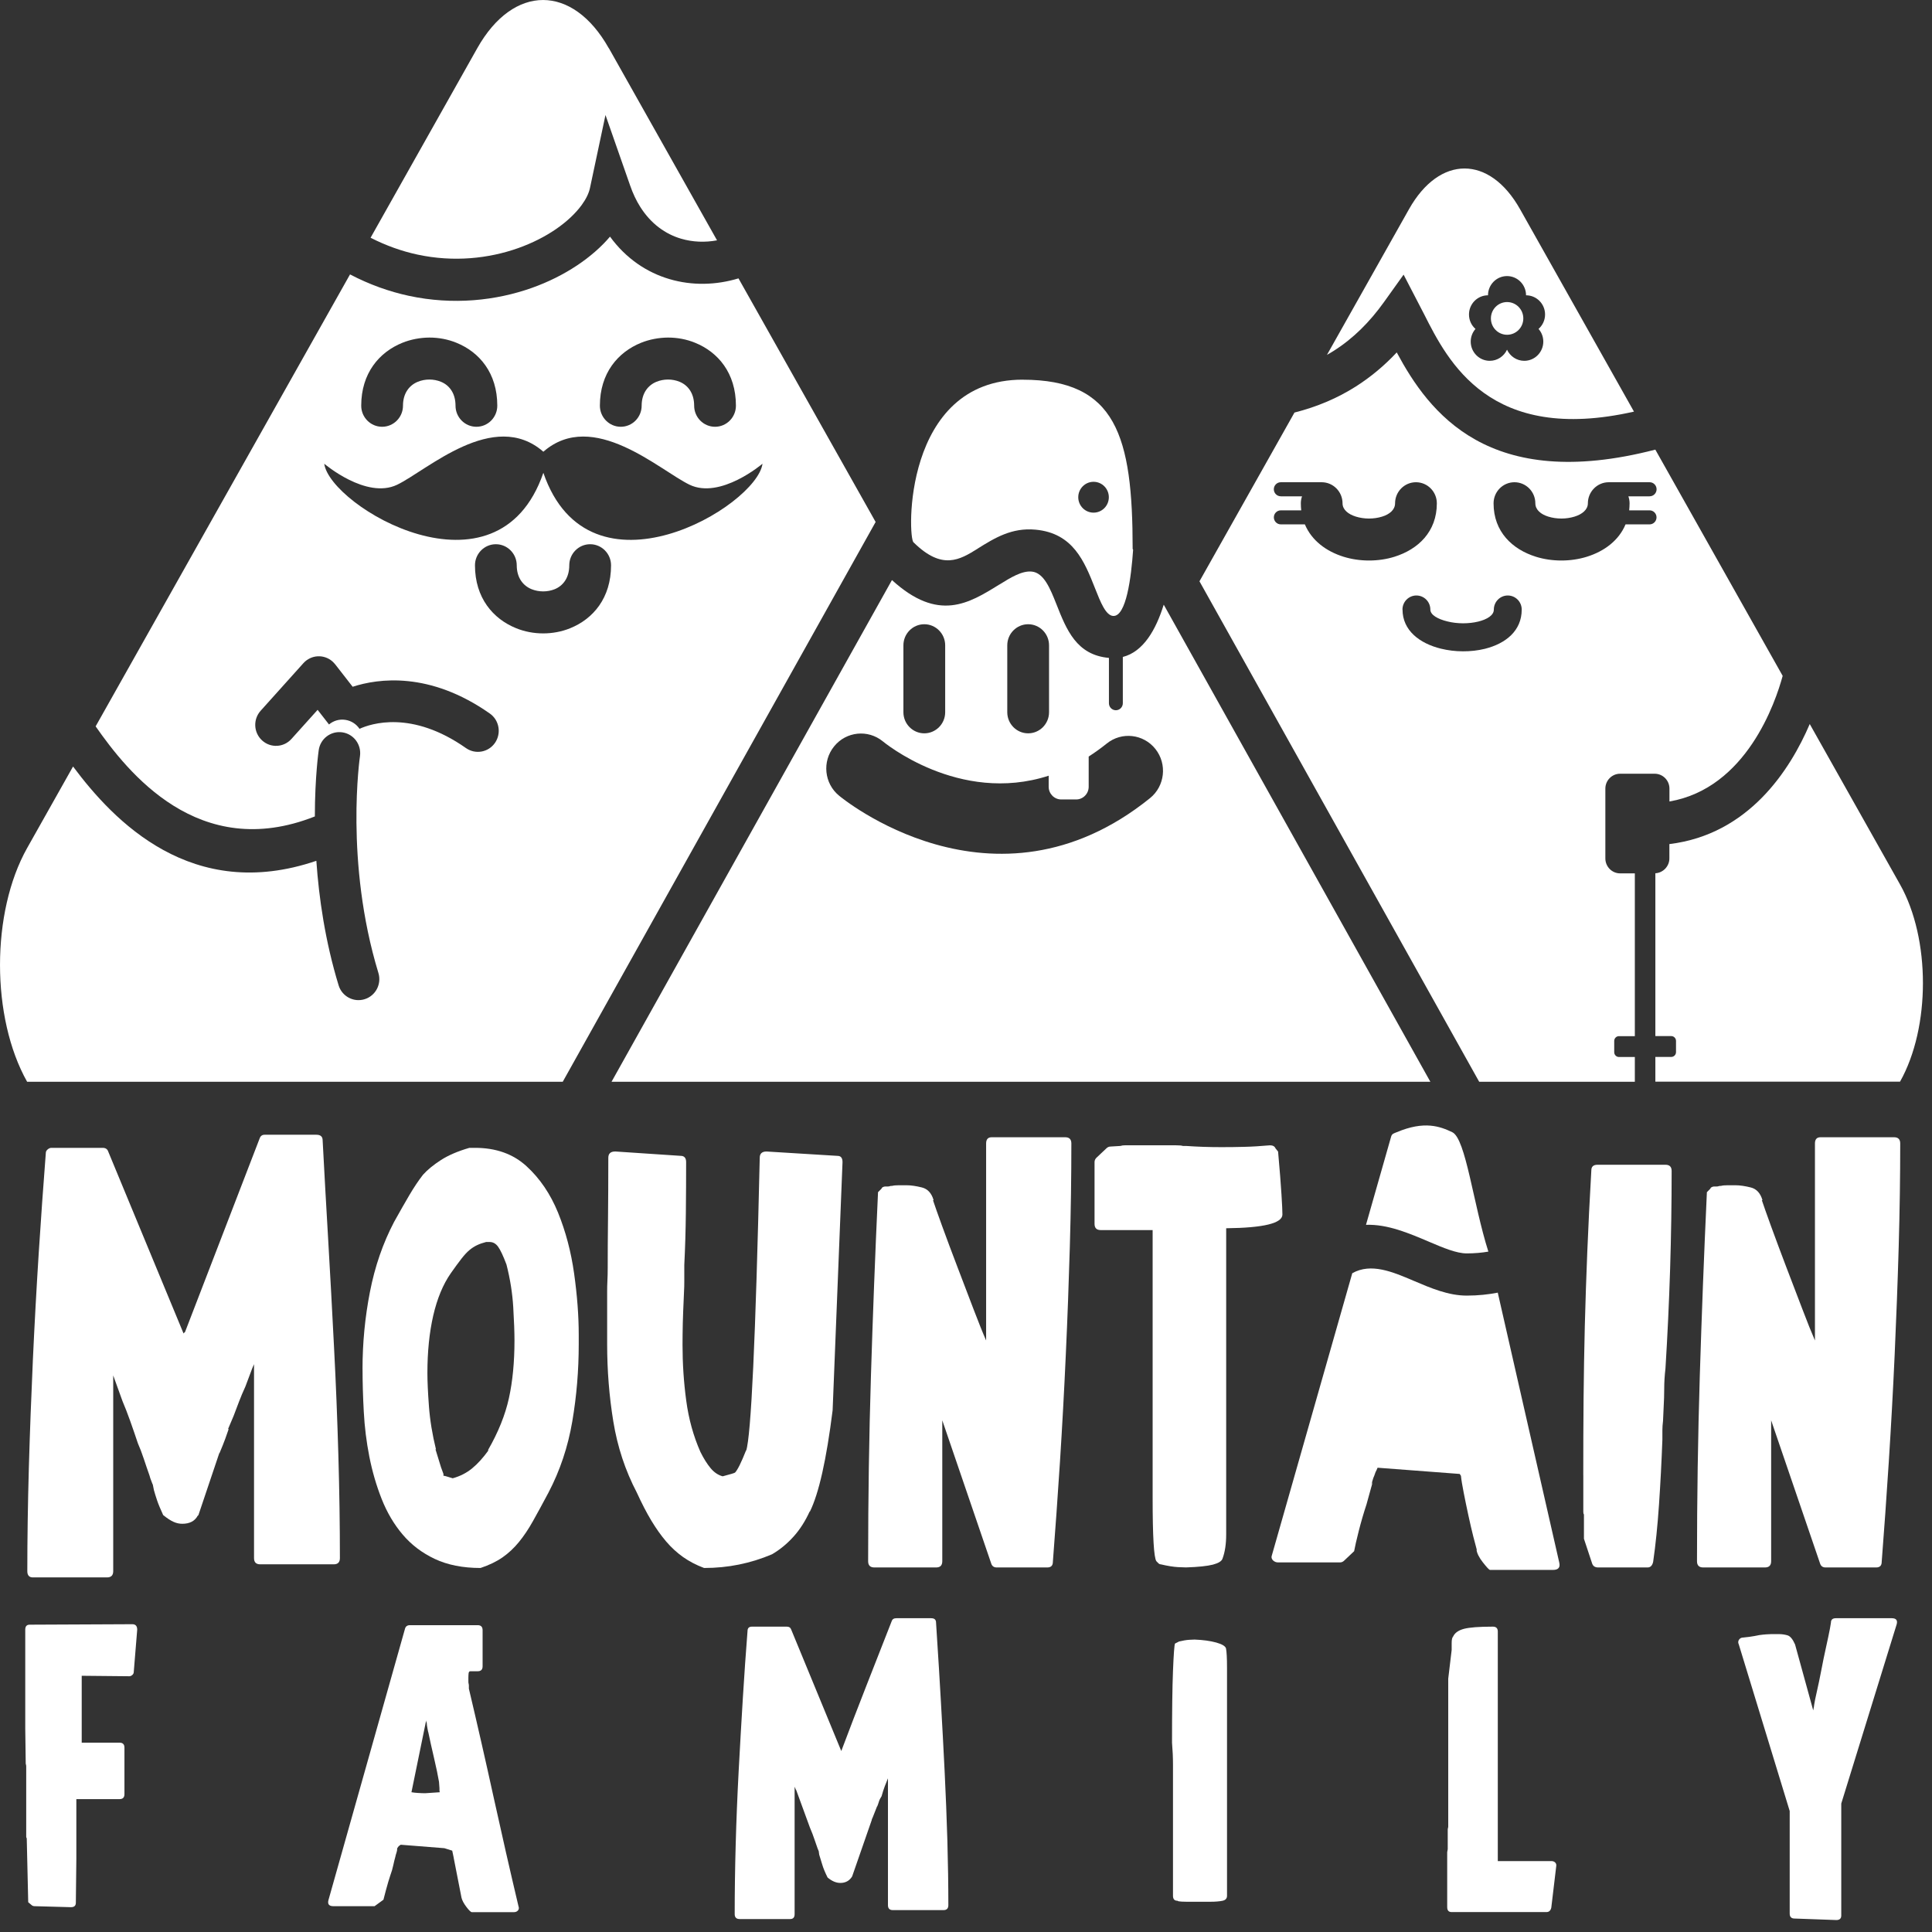 <?xml version="1.0" encoding="UTF-8"?> <svg xmlns="http://www.w3.org/2000/svg" width="58" height="58" viewBox="0 0 58 58" fill="none"><rect x="0" y="0" width="58" height="58" fill="#333333" stroke="none"/><path fill-rule="evenodd" clip-rule="evenodd" d="M50.116 25.34C52.496 25.051 53.739 23.116 54.33 21.736L57.04 26.551C57.957 28.18 57.957 30.844 57.04 32.473H49.695V31.73H50.172C50.25 31.73 50.315 31.666 50.315 31.586V31.248C50.315 31.169 50.251 31.104 50.172 31.104H49.695V26.216C49.928 26.203 50.116 26.007 50.116 25.77V25.339V25.34Z" fill="white"></path><path fill-rule="evenodd" clip-rule="evenodd" d="M49.524 14.899C49.639 14.899 49.732 14.804 49.732 14.688C49.732 14.572 49.639 14.477 49.524 14.477H48.296C47.95 14.477 47.669 14.761 47.669 15.11C47.669 15.303 47.494 15.439 47.272 15.508C47.146 15.547 47.011 15.567 46.876 15.567C46.741 15.567 46.605 15.548 46.481 15.509C46.262 15.442 46.092 15.306 46.092 15.11C46.092 14.761 45.811 14.477 45.465 14.477C45.119 14.477 44.838 14.761 44.838 15.11C44.838 15.961 45.397 16.492 46.113 16.715C46.353 16.79 46.615 16.827 46.875 16.827C47.136 16.827 47.397 16.789 47.638 16.714C48.159 16.552 48.597 16.228 48.8 15.742H49.521C49.637 15.742 49.73 15.648 49.73 15.531C49.73 15.415 49.637 15.321 49.521 15.321H48.909C48.916 15.253 48.921 15.182 48.921 15.11C48.921 15.038 48.908 14.965 48.885 14.9H49.52L49.524 14.899ZM38.45 14.899C38.335 14.899 38.241 14.804 38.241 14.688C38.241 14.572 38.335 14.477 38.45 14.477H39.678C40.023 14.477 40.304 14.761 40.304 15.11C40.304 15.303 40.479 15.439 40.702 15.508C40.827 15.547 40.962 15.567 41.097 15.567C41.232 15.567 41.368 15.548 41.492 15.509C41.711 15.442 41.881 15.306 41.881 15.11C41.881 14.761 42.162 14.477 42.508 14.477C42.854 14.477 43.135 14.761 43.135 15.11C43.135 15.961 42.576 16.492 41.86 16.715C41.62 16.79 41.359 16.827 41.098 16.827C40.837 16.827 40.577 16.789 40.335 16.714C39.815 16.552 39.377 16.228 39.173 15.742H38.451C38.336 15.742 38.242 15.648 38.242 15.531C38.242 15.415 38.336 15.321 38.451 15.321H39.064C39.056 15.253 39.052 15.182 39.052 15.11C39.052 15.038 39.065 14.965 39.088 14.9H38.452L38.45 14.899ZM42.103 18.3C42.103 18.067 42.29 17.877 42.521 17.877C42.753 17.877 42.94 18.066 42.94 18.3C42.94 18.461 43.167 18.587 43.454 18.656C43.601 18.693 43.761 18.711 43.92 18.712C44.078 18.712 44.235 18.695 44.379 18.66C44.643 18.594 44.846 18.473 44.846 18.3C44.846 18.067 45.033 17.877 45.264 17.877C45.496 17.877 45.683 18.066 45.683 18.3C45.683 18.939 45.2 19.322 44.576 19.478C44.368 19.529 44.143 19.554 43.918 19.553C43.693 19.553 43.468 19.525 43.259 19.474C42.615 19.316 42.105 18.924 42.105 18.3H42.103ZM36.008 17.453L38.861 12.385C39.55 12.211 40.155 11.949 40.692 11.61C41.153 11.318 41.563 10.973 41.931 10.58C42.899 12.383 44.687 14.796 49.694 13.498L53.517 20.29C53.303 21.081 52.431 23.663 50.118 24.061V23.674C50.118 23.428 49.919 23.228 49.675 23.228H48.636C48.393 23.228 48.194 23.428 48.194 23.674V25.772C48.194 26.018 48.393 26.219 48.636 26.219H49.079V31.106H48.602C48.524 31.106 48.46 31.17 48.46 31.25V31.588C48.46 31.666 48.523 31.732 48.602 31.732H49.079V32.475H44.406L36.01 17.453H36.008Z" fill="white"></path><path fill-rule="evenodd" clip-rule="evenodd" d="M8.75 22.183C8.518 22.442 8.124 22.462 7.868 22.228C7.612 21.994 7.593 21.596 7.824 21.338L9.107 19.91C9.339 19.651 9.733 19.631 9.989 19.865C10.015 19.89 10.039 19.915 10.061 19.943H10.062L10.587 20.617C11.351 20.369 12.894 20.149 14.704 21.42C14.988 21.619 15.057 22.013 14.861 22.3C14.663 22.587 14.273 22.657 13.989 22.458C12.357 21.311 11.132 21.725 10.793 21.88C10.698 21.738 10.545 21.636 10.364 21.61C10.182 21.583 10.007 21.639 9.877 21.749L9.535 21.31L8.75 22.183ZM12.098 12.179C12.098 12.528 11.817 12.812 11.471 12.812C11.125 12.812 10.844 12.528 10.844 12.179C10.844 11.203 11.386 10.571 12.079 10.291C12.335 10.188 12.613 10.136 12.891 10.134C13.168 10.134 13.446 10.185 13.702 10.29C14.391 10.569 14.929 11.198 14.929 12.179C14.929 12.528 14.648 12.812 14.302 12.812C13.956 12.812 13.675 12.528 13.675 12.179C13.675 11.798 13.483 11.561 13.237 11.461C13.128 11.416 13.009 11.394 12.891 11.394C12.772 11.394 12.653 11.416 12.544 11.461C12.293 11.562 12.098 11.801 12.098 12.178V12.179ZM19.263 12.179C19.263 12.528 18.982 12.812 18.636 12.812C18.29 12.812 18.009 12.528 18.009 12.179C18.009 11.203 18.551 10.571 19.244 10.291C19.5 10.188 19.778 10.136 20.055 10.134C20.333 10.134 20.611 10.185 20.867 10.29C21.555 10.569 22.093 11.198 22.093 12.179C22.093 12.528 21.812 12.812 21.466 12.812C21.12 12.812 20.839 12.528 20.839 12.179C20.839 11.798 20.647 11.561 20.401 11.461C20.293 11.416 20.174 11.394 20.055 11.394C19.937 11.394 19.818 11.416 19.708 11.461C19.458 11.562 19.263 11.801 19.263 12.178V12.179ZM14.259 16.971C14.259 16.622 14.54 16.338 14.886 16.338C15.232 16.338 15.513 16.622 15.513 16.971C15.513 17.349 15.708 17.587 15.959 17.688C16.068 17.732 16.187 17.754 16.306 17.754C16.424 17.754 16.543 17.732 16.651 17.689C16.898 17.589 17.09 17.352 17.09 16.971C17.09 16.622 17.371 16.338 17.717 16.338C18.062 16.338 18.344 16.622 18.344 16.971C18.344 17.951 17.807 18.581 17.117 18.86C16.861 18.964 16.583 19.015 16.306 19.015C16.028 19.015 15.75 18.963 15.494 18.859C14.801 18.579 14.259 17.947 14.259 16.971ZM16.312 13.561C14.821 12.259 12.823 14.119 11.923 14.552C10.994 14.998 9.734 13.921 9.734 13.921C9.904 15.2 14.932 18.204 16.312 14.194C17.692 18.205 22.72 15.2 22.891 13.921C22.891 13.921 21.629 14.998 20.701 14.552C19.802 14.119 17.803 12.259 16.312 13.561ZM22.17 8.357L26.287 15.67L16.894 32.475H0.814C-0.271 30.546 -0.271 27.39 0.814 25.46L2.193 23.011C3.415 24.65 5.762 27.114 9.497 25.842C9.574 26.956 9.761 28.255 10.165 29.579C10.266 29.913 10.617 30.099 10.946 29.997C11.277 29.895 11.461 29.542 11.36 29.209C10.341 25.866 10.806 22.708 10.807 22.699C10.855 22.353 10.618 22.034 10.275 21.985C9.933 21.936 9.616 22.176 9.568 22.521C9.568 22.526 9.453 23.305 9.452 24.51C5.959 25.893 3.829 23.173 2.871 21.806L10.508 8.238C11.095 8.545 11.687 8.754 12.27 8.88C13.605 9.168 14.892 9.024 15.966 8.643C16.962 8.289 17.787 7.724 18.313 7.104C18.795 7.765 19.423 8.18 20.099 8.379C20.778 8.58 21.5 8.56 22.167 8.358L22.17 8.357Z" fill="white"></path><path fill-rule="evenodd" clip-rule="evenodd" d="M32.683 22.711V23.62C32.683 23.829 32.514 24 32.308 24H31.858C31.651 24 31.482 23.829 31.482 23.62V23.287C28.785 24.163 26.511 22.262 26.503 22.256C26.058 21.891 25.401 21.958 25.039 22.409C24.676 22.859 24.743 23.522 25.19 23.887C25.203 23.899 29.819 27.756 34.524 23.961C34.972 23.599 35.045 22.939 34.687 22.486C34.329 22.034 33.675 21.959 33.226 22.321C33.046 22.466 32.864 22.595 32.685 22.711M27.121 19.373C27.121 19.024 27.402 18.74 27.748 18.74C28.093 18.74 28.375 19.024 28.375 19.373V21.382C28.375 21.731 28.093 22.015 27.748 22.015C27.402 22.015 27.121 21.731 27.121 21.382V19.373ZM30.239 19.373C30.239 19.024 30.52 18.74 30.866 18.74C31.212 18.74 31.493 19.024 31.493 19.373V21.382C31.493 21.731 31.212 22.015 30.866 22.015C30.52 22.015 30.239 21.731 30.239 21.382V19.373ZM34.938 18.156L42.94 32.475H18.359L26.777 17.414C28.17 18.685 29.086 18.116 29.999 17.549V17.551C30.338 17.34 30.676 17.131 30.973 17.159C31.339 17.193 31.529 17.673 31.713 18.136C32.02 18.914 32.318 19.663 33.291 19.751V21.112C33.291 21.228 33.384 21.322 33.499 21.322C33.614 21.322 33.708 21.228 33.708 21.112V19.722C34.327 19.565 34.704 18.9 34.934 18.158L34.938 18.156Z" fill="white"></path><path d="M51.35 35.675C51.35 35.663 51.363 35.65 51.388 35.638C51.413 35.626 51.437 35.619 51.462 35.619H51.537C51.562 35.619 51.58 35.616 51.593 35.61C51.605 35.603 51.63 35.601 51.668 35.601C51.705 35.589 51.773 35.582 51.872 35.582H52.095C52.231 35.582 52.386 35.605 52.558 35.648C52.732 35.691 52.849 35.819 52.911 36.031H52.892C52.942 36.181 53.034 36.443 53.17 36.817C53.306 37.191 53.458 37.597 53.624 38.034C53.791 38.47 53.952 38.891 54.107 39.297C54.261 39.703 54.388 40.017 54.486 40.242V34.328C54.486 34.203 54.542 34.141 54.653 34.141H56.861C56.984 34.141 57.046 34.203 57.046 34.328C57.046 35.326 57.031 36.361 57 37.435C56.969 38.508 56.928 39.587 56.879 40.673C56.83 41.759 56.77 42.829 56.703 43.884C56.635 44.938 56.564 45.939 56.49 46.888C56.49 47 56.434 47.056 56.324 47.056H54.803C54.716 47.056 54.661 47.013 54.636 46.926L53.171 42.639V46.869C53.171 46.994 53.109 47.056 52.986 47.056H51.131C51.007 47.056 50.945 46.994 50.945 46.869C50.945 44.973 50.973 43.119 51.029 41.31C51.085 39.501 51.155 37.661 51.242 35.79L51.353 35.678L51.35 35.675Z" fill="white"></path><path d="M47.532 44.284V45.389C47.532 45.427 47.539 45.451 47.551 45.465V46.195L47.793 46.925C47.818 47.013 47.879 47.056 47.978 47.056H49.462C49.548 47.056 49.604 46.999 49.629 46.887C49.703 46.375 49.761 45.805 49.804 45.175C49.847 44.545 49.881 43.893 49.906 43.219V42.939C49.906 42.851 49.913 42.758 49.925 42.659C49.925 42.609 49.928 42.543 49.934 42.462C49.94 42.382 49.943 42.316 49.943 42.266C49.955 42.055 49.961 41.861 49.961 41.686C49.961 41.498 49.973 41.299 49.998 41.087C50.06 40.089 50.107 39.09 50.138 38.093C50.169 37.094 50.184 36.115 50.184 35.154C50.184 35.029 50.123 34.967 49.998 34.967H47.958C47.834 34.967 47.773 35.023 47.773 35.135C47.723 35.996 47.683 36.807 47.652 37.569C47.621 38.33 47.596 39.076 47.577 39.805C47.559 40.535 47.547 41.264 47.54 41.995C47.533 42.725 47.531 43.489 47.531 44.288" fill="white"></path><path fill-rule="evenodd" clip-rule="evenodd" d="M32.829 14.464C33.083 14.464 33.288 14.671 33.288 14.927C33.288 15.183 33.083 15.39 32.829 15.39C32.576 15.39 32.37 15.183 32.37 14.927C32.37 14.671 32.576 14.464 32.829 14.464ZM30.701 11.399C33.506 11.399 34.003 13.082 34.003 16.478L34.017 16.504C33.96 17.333 33.81 18.518 33.416 18.491C33.196 18.475 33.039 18.08 32.877 17.669C32.554 16.853 32.218 16.005 31.088 15.901C30.372 15.834 29.859 16.152 29.346 16.472V16.474C28.817 16.802 28.287 17.132 27.426 16.282C27.248 16.175 27.093 11.398 30.7 11.398L30.701 11.399Z" fill="white"></path><path fill-rule="evenodd" clip-rule="evenodd" d="M45.242 8.288C45.557 8.288 45.813 8.547 45.813 8.865C46.128 8.865 46.384 9.123 46.384 9.441C46.384 9.614 46.308 9.769 46.188 9.874C46.277 9.976 46.331 10.109 46.331 10.255C46.331 10.573 46.075 10.832 45.76 10.832C45.53 10.832 45.333 10.694 45.242 10.498C45.151 10.695 44.953 10.832 44.723 10.832C44.408 10.832 44.152 10.573 44.152 10.255C44.152 10.109 44.206 9.976 44.295 9.875C44.175 9.77 44.1 9.615 44.1 9.441C44.1 9.123 44.355 8.865 44.671 8.865C44.671 8.547 44.926 8.288 45.242 8.288ZM39.836 10.654L42.299 6.28C43.216 4.651 44.716 4.651 45.633 6.28L49.053 12.357C44.725 13.337 43.474 10.859 42.752 9.431L42.137 8.245L41.547 9.07C41.121 9.665 40.628 10.161 40.034 10.536C39.969 10.577 39.904 10.616 39.837 10.653L39.836 10.654Z" fill="white"></path><path fill-rule="evenodd" clip-rule="evenodd" d="M45.244 9.068C45.513 9.068 45.731 9.288 45.731 9.559C45.731 9.831 45.513 10.05 45.244 10.05C44.975 10.05 44.758 9.831 44.758 9.559C44.758 9.288 44.975 9.068 45.244 9.068Z" fill="white"></path><path fill-rule="evenodd" clip-rule="evenodd" d="M18.279 1.447L21.526 7.215C21.167 7.282 20.797 7.269 20.447 7.166C19.977 7.028 19.541 6.719 19.219 6.208C19.103 6.025 19 5.81 18.915 5.563L18.177 3.453L17.712 5.641C17.678 5.804 17.59 5.981 17.459 6.16C17.087 6.665 16.411 7.145 15.555 7.449C14.676 7.76 13.624 7.878 12.529 7.642C12.066 7.542 11.595 7.377 11.125 7.137L14.328 1.447C15.414 -0.482 17.191 -0.482 18.276 1.447" fill="white"></path><path d="M44.682 37.575C44.226 36.143 44.005 34.184 43.599 33.99C43.235 33.816 42.763 33.638 41.93 33.99C41.85 34.023 41.788 34.033 41.763 34.121L41.008 36.77C41.656 36.748 42.291 37.019 42.907 37.281C43.32 37.457 43.722 37.628 44.032 37.628C44.275 37.628 44.492 37.607 44.682 37.574" fill="white"></path><path d="M44.324 46.512C44.336 46.624 44.401 46.756 44.518 46.905C44.636 47.055 44.707 47.13 44.731 47.13H46.623C46.783 47.13 46.846 47.055 46.809 46.905L44.964 38.806C44.687 38.86 44.376 38.895 44.034 38.895C43.481 38.895 42.961 38.673 42.424 38.444C41.806 38.181 41.158 37.905 40.596 38.223L38.186 46.68C38.16 46.742 38.17 46.796 38.213 46.84C38.256 46.883 38.309 46.905 38.371 46.905H40.226C40.275 46.905 40.318 46.886 40.355 46.849L40.652 46.568C40.677 46.431 40.723 46.228 40.791 45.96C40.859 45.692 40.936 45.427 41.023 45.164L41.209 44.491L41.171 44.566C41.171 44.566 41.18 44.532 41.199 44.463C41.217 44.394 41.239 44.336 41.263 44.286C41.263 44.273 41.267 44.263 41.272 44.258C41.279 44.251 41.281 44.242 41.281 44.23L41.262 44.306C41.274 44.243 41.288 44.203 41.3 44.184C41.312 44.165 41.33 44.124 41.356 44.062L43.822 44.249L43.859 44.306C43.871 44.431 43.9 44.601 43.943 44.82C43.985 45.038 44.033 45.263 44.082 45.493C44.132 45.724 44.181 45.937 44.23 46.13C44.28 46.324 44.317 46.463 44.341 46.551L44.322 46.513L44.324 46.512Z" fill="white"></path><path d="M38.292 34.476C38.268 34.414 38.212 34.383 38.126 34.383C37.841 34.408 37.584 34.424 37.356 34.429C37.127 34.436 36.896 34.438 36.661 34.438C36.475 34.438 36.296 34.435 36.123 34.429C35.949 34.423 35.777 34.414 35.603 34.402H35.511C35.474 34.389 35.406 34.383 35.307 34.383H33.767C33.718 34.383 33.675 34.389 33.638 34.402L33.341 34.42C33.292 34.42 33.249 34.439 33.212 34.477L32.915 34.757C32.878 34.795 32.859 34.838 32.859 34.888V36.741C32.859 36.866 32.921 36.928 33.045 36.928H34.603V44.977C34.603 46.125 34.64 46.755 34.714 46.867C34.726 46.88 34.745 46.898 34.77 46.924C34.795 46.95 34.819 46.962 34.845 46.962C35.054 47.011 35.228 47.039 35.364 47.046C35.5 47.053 35.58 47.055 35.606 47.055C35.977 47.043 36.246 47.014 36.413 46.971C36.58 46.927 36.675 46.867 36.7 46.793C36.775 46.594 36.811 46.35 36.811 46.063V36.873C37.937 36.861 38.499 36.723 38.499 36.461C38.499 36.361 38.49 36.161 38.471 35.862C38.453 35.563 38.419 35.132 38.369 34.571L38.295 34.478L38.292 34.476Z" fill="white"></path><path d="M26.468 35.675C26.468 35.663 26.48 35.65 26.505 35.638C26.529 35.626 26.554 35.619 26.58 35.619H26.654C26.68 35.619 26.697 35.616 26.71 35.61C26.722 35.603 26.748 35.601 26.785 35.601C26.822 35.589 26.89 35.582 26.989 35.582H27.212C27.348 35.582 27.503 35.605 27.675 35.648C27.849 35.691 27.966 35.819 28.028 36.031H28.009C28.059 36.181 28.151 36.443 28.287 36.817C28.423 37.191 28.575 37.597 28.742 38.034C28.909 38.47 29.069 38.891 29.224 39.297C29.379 39.703 29.505 40.017 29.604 40.242V34.328C29.604 34.203 29.66 34.141 29.771 34.141H31.978C32.102 34.141 32.163 34.203 32.163 34.328C32.163 35.326 32.148 36.361 32.117 37.435C32.086 38.508 32.046 39.587 31.996 40.673C31.947 41.759 31.888 42.829 31.821 43.884C31.753 44.938 31.681 45.939 31.608 46.888C31.608 47 31.552 47.056 31.441 47.056H29.92C29.833 47.056 29.778 47.013 29.753 46.926L28.288 42.639V46.869C28.288 46.994 28.227 47.056 28.103 47.056H26.248C26.124 47.056 26.062 46.994 26.062 46.869C26.062 44.973 26.09 43.119 26.146 41.31C26.202 39.501 26.272 37.661 26.359 35.79L26.47 35.678L26.468 35.675Z" fill="white"></path><path d="M18.466 34.569C18.33 34.569 18.262 34.632 18.262 34.757C18.262 35.443 18.258 36.054 18.253 36.591C18.246 37.127 18.244 37.62 18.244 38.069C18.244 38.206 18.241 38.331 18.235 38.444C18.229 38.556 18.227 38.669 18.227 38.781V40.353C18.227 41.139 18.288 41.912 18.412 42.673C18.536 43.435 18.771 44.146 19.117 44.807C19.265 45.131 19.41 45.412 19.553 45.649C19.696 45.886 19.844 46.096 19.998 46.276C20.152 46.457 20.323 46.613 20.507 46.744C20.693 46.875 20.902 46.984 21.137 47.072C21.497 47.072 21.846 47.038 22.185 46.969C22.525 46.9 22.856 46.797 23.178 46.66C23.413 46.522 23.626 46.348 23.818 46.135C24.01 45.924 24.174 45.668 24.31 45.369V45.387C24.582 44.839 24.81 43.822 24.996 42.337L25.293 34.888C25.293 34.762 25.243 34.7 25.144 34.7L23.012 34.569C22.876 34.569 22.808 34.632 22.808 34.757C22.746 37.477 22.681 39.567 22.613 41.027C22.545 42.486 22.474 43.328 22.4 43.553V43.535C22.252 43.909 22.141 44.133 22.066 44.208C22.054 44.221 21.93 44.258 21.695 44.32C21.559 44.283 21.438 44.202 21.334 44.077C21.229 43.951 21.127 43.789 21.028 43.59C20.818 43.116 20.675 42.602 20.601 42.046C20.526 41.491 20.49 40.933 20.49 40.371C20.49 40.171 20.493 39.953 20.498 39.716C20.505 39.479 20.514 39.235 20.526 38.986C20.526 38.936 20.529 38.864 20.535 38.77C20.541 38.676 20.543 38.58 20.543 38.48V37.975C20.569 37.463 20.584 36.939 20.59 36.402C20.596 35.866 20.598 35.361 20.598 34.886C20.598 34.761 20.542 34.699 20.431 34.699L18.466 34.568V34.569Z" fill="white"></path><path d="M13.313 44.304C13.338 44.304 13.369 44.311 13.405 44.323C13.442 44.335 13.504 44.354 13.591 44.379C13.813 44.317 14.008 44.218 14.175 44.08C14.342 43.943 14.505 43.762 14.667 43.537H14.648C14.957 43.001 15.167 42.48 15.278 41.975C15.389 41.469 15.445 40.892 15.445 40.244C15.445 39.994 15.433 39.661 15.408 39.242C15.383 38.824 15.316 38.396 15.204 37.96C15.105 37.698 15.021 37.52 14.953 37.427C14.885 37.334 14.802 37.286 14.703 37.286H14.592C14.493 37.311 14.403 37.342 14.323 37.38C14.243 37.418 14.165 37.468 14.091 37.53C14.017 37.592 13.937 37.679 13.85 37.791C13.763 37.903 13.658 38.047 13.535 38.221C13.3 38.558 13.124 38.983 13.006 39.495C12.889 40.007 12.831 40.581 12.831 41.217C12.831 41.466 12.846 41.8 12.877 42.218C12.908 42.636 12.979 43.069 13.09 43.519L13.071 43.501L13.238 44.044L13.313 44.25V44.306V44.304ZM10.883 41.104C10.883 40.318 10.957 39.544 11.106 38.783C11.254 38.022 11.495 37.324 11.829 36.686C12.003 36.375 12.156 36.103 12.293 35.872C12.429 35.641 12.565 35.439 12.701 35.264C12.837 35.114 13.016 34.968 13.239 34.824C13.462 34.681 13.746 34.559 14.092 34.459H14.259C14.89 34.459 15.406 34.643 15.807 35.011C16.209 35.379 16.524 35.844 16.753 36.405C16.981 36.967 17.143 37.575 17.235 38.23C17.327 38.885 17.374 39.5 17.374 40.074V40.355C17.374 41.14 17.31 41.914 17.18 42.675C17.05 43.436 16.812 44.148 16.466 44.808C16.293 45.133 16.139 45.417 16.003 45.659C15.867 45.903 15.725 46.115 15.577 46.295C15.429 46.476 15.265 46.629 15.085 46.754C14.906 46.879 14.686 46.985 14.426 47.072C13.895 47.072 13.437 46.981 13.054 46.801C12.67 46.62 12.349 46.376 12.09 46.07C11.83 45.765 11.62 45.409 11.459 45.003C11.299 44.598 11.175 44.173 11.088 43.73C11.001 43.287 10.945 42.838 10.921 42.382C10.896 41.927 10.884 41.499 10.884 41.1L10.883 41.104Z" fill="white"></path><path d="M13.312 44.378C13.312 44.467 13.319 44.505 13.331 44.491C13.343 44.479 13.338 44.434 13.312 44.359V44.378Z" fill="white"></path><path d="M13.293 44.322C13.281 44.322 13.278 44.319 13.285 44.312C13.291 44.305 13.3 44.303 13.312 44.303V44.36C13.3 44.36 13.293 44.348 13.293 44.322Z" fill="white"></path><path d="M5.936 45.502C5.849 45.663 5.695 45.745 5.473 45.745C5.386 45.745 5.299 45.727 5.214 45.689C5.127 45.651 5.021 45.583 4.898 45.483C4.812 45.295 4.75 45.146 4.713 45.034C4.676 44.922 4.645 44.822 4.621 44.735L4.583 44.547V44.566C4.571 44.529 4.556 44.489 4.537 44.444C4.519 44.401 4.503 44.354 4.491 44.304C4.43 44.129 4.37 43.958 4.315 43.789C4.259 43.621 4.201 43.468 4.14 43.331C4.065 43.106 3.988 42.882 3.908 42.657C3.828 42.432 3.75 42.233 3.676 42.059L3.399 41.291V47.167C3.399 47.292 3.337 47.355 3.213 47.355H0.987C0.876 47.355 0.82 47.292 0.82 47.167C0.82 46.181 0.836 45.149 0.866 44.07C0.897 42.99 0.938 41.908 0.987 40.823C1.037 39.737 1.096 38.667 1.163 37.613C1.231 36.559 1.302 35.557 1.376 34.608C1.376 34.571 1.395 34.536 1.432 34.505C1.469 34.474 1.507 34.459 1.543 34.459H3.082C3.169 34.459 3.224 34.496 3.249 34.571L5.512 40.036C5.512 40.024 5.519 40.014 5.531 40.008C5.543 40.002 5.55 39.993 5.55 39.981V40L7.794 34.178C7.819 34.104 7.869 34.066 7.942 34.066H9.5C9.624 34.066 9.686 34.123 9.686 34.235C9.735 35.171 9.791 36.169 9.853 37.229C9.914 38.29 9.974 39.362 10.028 40.448C10.085 41.534 10.127 42.614 10.158 43.686C10.189 44.759 10.204 45.789 10.204 46.775C10.204 46.9 10.143 46.962 10.019 46.962H7.812C7.687 46.962 7.626 46.9 7.626 46.775V40.954L7.57 41.084L7.366 41.627C7.291 41.789 7.23 41.937 7.18 42.067C7.131 42.198 7.075 42.346 7.013 42.507L6.846 42.901H6.865C6.841 42.976 6.807 43.072 6.763 43.191C6.72 43.31 6.661 43.456 6.587 43.631V43.612L5.957 45.484L5.938 45.503L5.936 45.502Z" fill="white"></path><path d="M52.194 49.355C52.175 49.305 52.18 49.261 52.209 49.221C52.238 49.181 52.278 49.161 52.326 49.161C52.346 49.161 52.41 49.153 52.518 49.139C52.626 49.124 52.725 49.106 52.813 49.087C52.882 49.077 52.953 49.069 53.027 49.064C53.1 49.059 53.152 49.057 53.181 49.057H53.402C53.491 49.057 53.577 49.069 53.66 49.093C53.744 49.117 53.819 49.209 53.889 49.368L54.434 51.347C54.454 51.247 54.464 51.189 54.464 51.169C54.474 51.099 54.501 50.968 54.545 50.774C54.589 50.58 54.634 50.368 54.678 50.135C54.722 49.902 54.769 49.674 54.819 49.45C54.868 49.227 54.908 49.041 54.936 48.893L54.966 48.714C54.966 48.624 55.015 48.58 55.113 48.58H56.794C56.922 48.58 56.971 48.64 56.941 48.758L55.276 54.144V57.506C55.276 57.596 55.226 57.641 55.128 57.641L53.876 57.596C53.777 57.596 53.728 57.546 53.728 57.448V54.368L52.196 49.354L52.194 49.355ZM44.965 55.871H46.571C46.621 55.871 46.66 55.885 46.689 55.915C46.718 55.945 46.728 55.985 46.718 56.034L46.571 57.268C46.552 57.358 46.502 57.402 46.424 57.402H43.579C43.49 57.402 43.446 57.352 43.446 57.254V55.603C43.446 55.593 43.449 55.578 43.454 55.558C43.458 55.538 43.462 55.524 43.462 55.514V54.933C43.462 54.913 43.464 54.896 43.469 54.881C43.474 54.867 43.477 54.849 43.477 54.829V50.395L43.58 49.532V49.324C43.58 49.224 43.594 49.16 43.624 49.13C43.674 49.021 43.781 48.944 43.948 48.899C44.115 48.855 44.405 48.833 44.818 48.833C44.917 48.833 44.965 48.883 44.965 48.981V55.87V55.871ZM35.391 49.28C35.509 49.251 35.612 49.234 35.701 49.228C35.79 49.224 35.843 49.221 35.863 49.221C36.119 49.231 36.335 49.261 36.512 49.31C36.689 49.36 36.788 49.419 36.806 49.489C36.816 49.549 36.824 49.621 36.828 49.705C36.833 49.789 36.836 49.915 36.836 50.084V56.913C36.836 56.993 36.792 57.042 36.703 57.062C36.654 57.072 36.6 57.08 36.541 57.084C36.481 57.09 36.408 57.092 36.32 57.092H35.627C35.51 57.092 35.426 57.086 35.377 57.078H35.391C35.381 57.078 35.371 57.075 35.361 57.07C35.352 57.065 35.347 57.062 35.347 57.062C35.258 57.062 35.214 57.012 35.214 56.913V52.986C35.214 52.878 35.212 52.768 35.207 52.659C35.202 52.551 35.194 52.437 35.185 52.317C35.185 51.375 35.194 50.656 35.214 50.159C35.234 49.663 35.254 49.39 35.274 49.341L35.391 49.282V49.28ZM25.581 56.333C25.502 56.461 25.385 56.527 25.228 56.527C25.1 56.527 24.972 56.472 24.844 56.363C24.765 56.204 24.712 56.072 24.682 55.968C24.652 55.864 24.623 55.768 24.593 55.678L24.579 55.574L24.549 55.499L24.563 55.544C24.524 55.435 24.488 55.328 24.452 55.224C24.418 55.119 24.371 54.998 24.312 54.859L23.899 53.729V53.743L23.855 53.639V57.462C23.855 57.562 23.811 57.611 23.722 57.611H22.204C22.105 57.611 22.056 57.561 22.056 57.462C22.056 56.797 22.066 56.1 22.086 55.372C22.106 54.643 22.136 53.909 22.175 53.17C22.215 52.431 22.256 51.705 22.3 50.99C22.344 50.277 22.391 49.602 22.441 48.967C22.441 48.877 22.485 48.833 22.574 48.833H23.62C23.689 48.833 23.733 48.863 23.753 48.922L25.256 52.567C25.502 51.912 25.753 51.261 26.008 50.61C26.264 49.961 26.519 49.308 26.775 48.654C26.794 48.605 26.838 48.58 26.908 48.58H27.954C28.053 48.58 28.101 48.624 28.101 48.714L28.131 49.191C28.17 49.786 28.21 50.425 28.248 51.11C28.288 51.795 28.324 52.486 28.359 53.186C28.393 53.885 28.421 54.576 28.441 55.261C28.46 55.946 28.47 56.59 28.47 57.195C28.47 57.294 28.421 57.343 28.323 57.343H26.804C26.706 57.343 26.657 57.294 26.657 57.195V53.386C26.628 53.456 26.596 53.535 26.562 53.624C26.528 53.714 26.496 53.813 26.466 53.923C26.427 53.982 26.4 54.037 26.385 54.087C26.371 54.136 26.353 54.185 26.333 54.235V54.221L26.186 54.593V54.563C26.186 54.583 26.184 54.597 26.178 54.607C26.173 54.617 26.171 54.627 26.171 54.637L25.581 56.334V56.333ZM13.62 55.767L13.576 55.558L13.34 55.484L12.028 55.38C12.018 55.39 12.008 55.398 11.998 55.402C11.989 55.406 11.979 55.414 11.969 55.424L11.925 55.484C11.925 55.534 11.917 55.578 11.903 55.618C11.889 55.658 11.876 55.702 11.866 55.752C11.846 55.822 11.826 55.903 11.806 55.997C11.787 56.091 11.757 56.193 11.717 56.302C11.698 56.362 11.678 56.424 11.658 56.488C11.638 56.552 11.614 56.64 11.585 56.748L11.511 57.031L11.245 57.225H10.007C9.879 57.225 9.83 57.165 9.859 57.047L12.159 48.894C12.178 48.824 12.228 48.789 12.306 48.789H14.341C14.438 48.789 14.488 48.839 14.488 48.938V50.024C14.488 50.124 14.438 50.172 14.341 50.172H14.12C14.09 50.172 14.073 50.193 14.068 50.232C14.064 50.272 14.061 50.317 14.061 50.366V50.485C14.061 50.505 14.063 50.525 14.068 50.545C14.074 50.565 14.076 50.585 14.076 50.605V50.694C14.332 51.776 14.58 52.864 14.82 53.96C15.061 55.056 15.309 56.145 15.565 57.226C15.585 57.276 15.579 57.318 15.551 57.352C15.521 57.387 15.481 57.404 15.433 57.404H14.165C14.135 57.404 14.081 57.352 14.002 57.248C13.923 57.144 13.875 57.052 13.855 56.973L13.619 55.768L13.62 55.767ZM12.809 51.721C12.799 51.701 12.794 51.676 12.794 51.646L12.352 53.804C12.411 53.814 12.477 53.822 12.551 53.826C12.624 53.831 12.696 53.834 12.765 53.834L13.207 53.804C13.197 53.794 13.193 53.774 13.193 53.744V53.684L13.179 53.492C13.149 53.313 13.1 53.077 13.032 52.785C12.963 52.492 12.904 52.226 12.855 51.989V52.003C12.855 52.003 12.847 51.965 12.833 51.891C12.819 51.817 12.811 51.759 12.811 51.721H12.809ZM0.936 57.181C0.965 57.211 0.999 57.225 1.039 57.225L2.13 57.255C2.229 57.255 2.277 57.211 2.277 57.121L2.292 55.797V54.011H3.589C3.687 54.011 3.736 53.961 3.736 53.863V52.464C3.736 52.366 3.686 52.316 3.589 52.316H2.453V50.308L3.883 50.322C3.912 50.322 3.942 50.31 3.972 50.284C4.001 50.26 4.016 50.228 4.016 50.188L4.119 48.924C4.119 48.814 4.069 48.76 3.972 48.76L0.891 48.774C0.802 48.774 0.758 48.824 0.758 48.922V51.883L0.772 52.925C0.772 52.945 0.774 52.963 0.78 52.977C0.784 52.992 0.787 53.009 0.787 53.029V55.157V55.143C0.787 55.153 0.79 55.163 0.795 55.173C0.801 55.183 0.803 55.187 0.803 55.187L0.847 57.106L0.936 57.181Z" fill="white"></path></svg> 